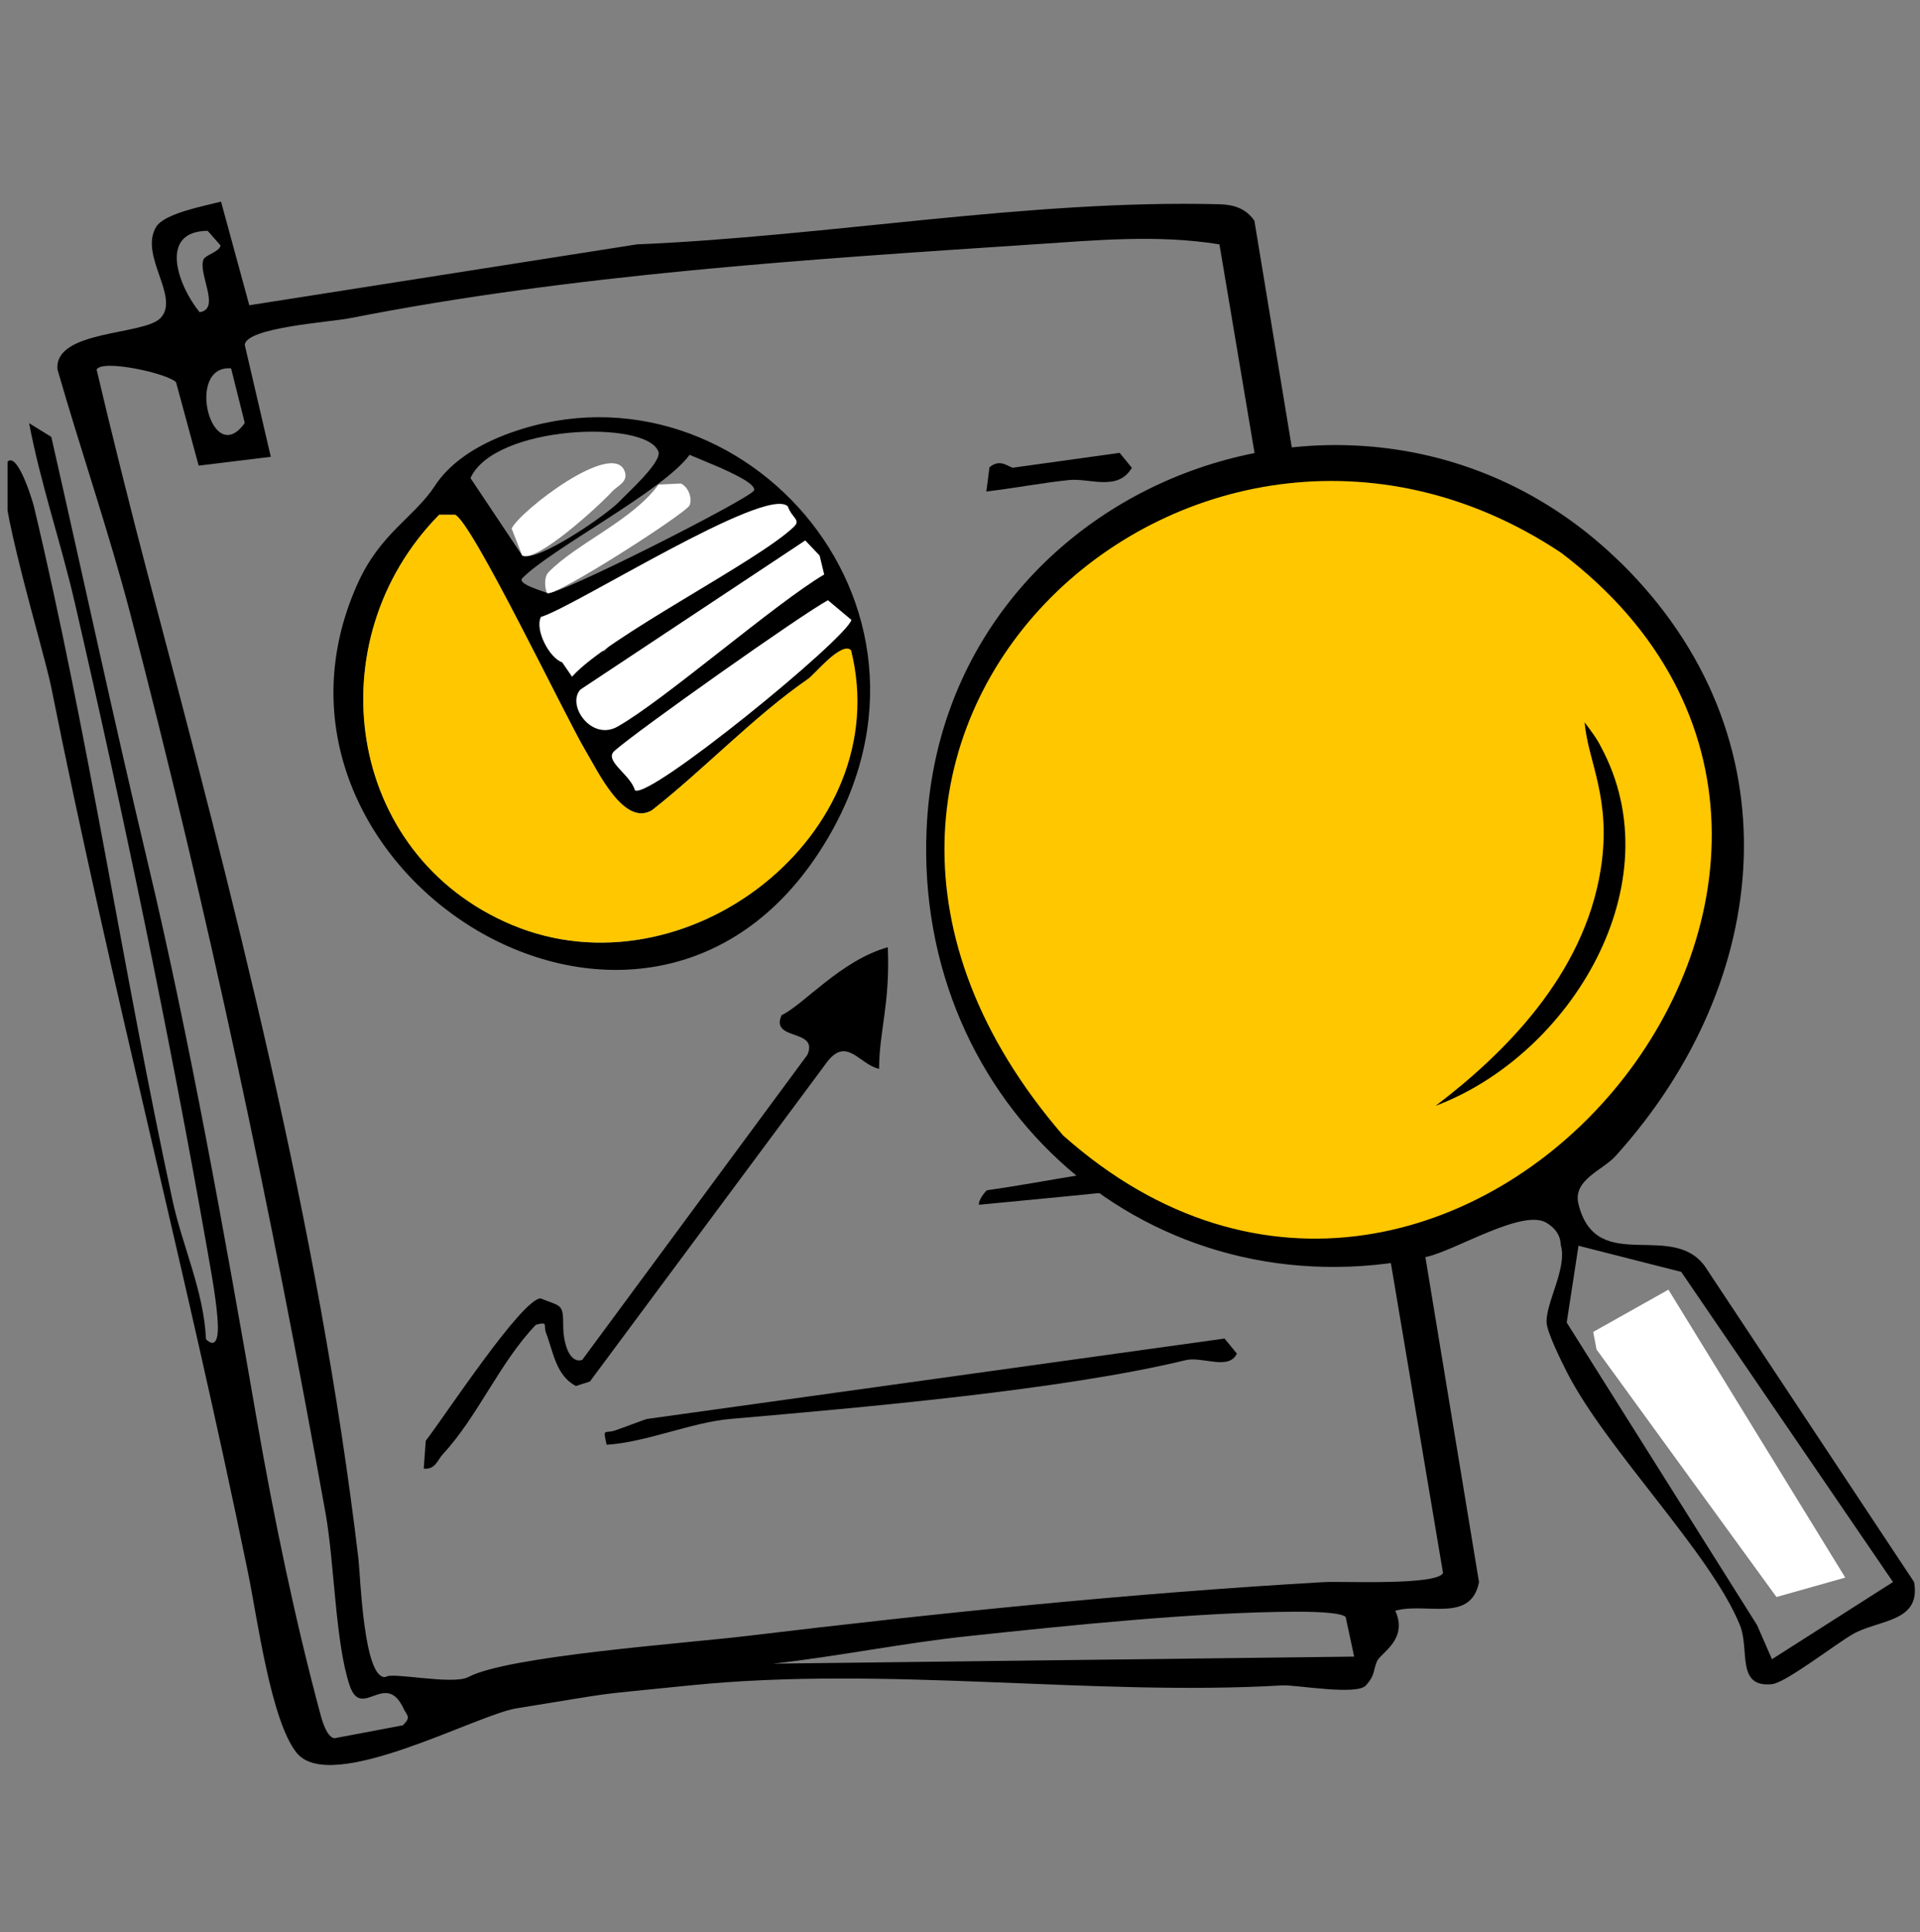 <svg width="152" height="153" viewBox="0 0 152 153" fill="none" xmlns="http://www.w3.org/2000/svg">
<rect x="0" y="0" width="152" height="153" fill="#808080" stroke="none"/>
<g clip-path="url(#clip0_32_3125)">
<path d="M17.5 15.97L19.736 24.17L50.42 19.349C65.534 18.718 81.437 15.786 96.539 16.172C97.691 16.203 98.639 16.508 99.307 17.479L117.088 125.268C116.453 128.549 112.863 126.841 110.459 127.538C111.513 129.843 109.27 130.879 108.997 131.566C108.685 132.355 108.868 132.622 108.138 133.447C107.408 134.272 102.57 133.387 101.528 133.447C86.481 134.324 70.181 131.866 54.628 133.447C45.927 134.329 49.548 133.877 40.886 135.264C37.716 135.769 26.179 142.127 23.483 138.784C21.442 136.253 20.367 128.096 19.64 124.547C14.741 100.624 8.847 78.359 4.062 54.446C3.443 51.356 -0.389 39.007 0.367 36.965C1.124 34.923 2.552 39.534 2.688 40.116C6.991 58.153 9.736 76.881 13.648 95C14.443 98.688 16.137 102.218 16.308 106.041C17.079 106.796 17.258 105.898 17.25 105.122C17.228 103.38 16.701 100.634 16.386 98.821C13.425 81.98 9.734 64.246 5.902 47.644C4.812 42.933 3.205 38.273 2.306 33.508L4.062 34.594C6.612 45.81 9.026 57.083 11.689 68.263C14.978 82.052 17.872 98.221 20.292 112.19C21.669 120.149 23.374 128.349 25.4 135.855C25.535 136.358 25.911 137.577 26.487 137.63L31.894 136.606C32.575 135.931 32.224 135.868 31.94 135.264C30.512 132.217 28.616 136.237 27.68 133.447C26.542 130.062 26.476 123.756 25.781 119.863C21.509 95.985 16.441 72.075 10.322 48.624C8.627 42.135 6.404 35.699 4.551 29.259C4.263 26.123 11.335 26.564 12.69 25.199C14.312 23.558 10.979 20.224 12.368 17.956C13.021 16.891 16.191 16.306 17.499 15.964L17.5 15.97ZM16.123 20.524C16.26 20.201 17.399 19.92 17.459 19.433L16.443 18.277C12.504 18.309 14.107 22.64 15.8 24.718C17.518 24.479 15.64 21.655 16.118 20.524L16.123 20.524ZM96.539 19.349C91.625 18.549 86.663 19.032 81.826 19.349C63.861 20.543 45.38 21.713 27.68 25.199C26.132 25.505 19.481 25.927 19.377 27.308L21.438 36.17L15.728 36.869L13.937 30.266C13.292 29.569 8.103 28.419 7.648 29.259C8.746 33.953 10.456 40.787 11.689 45.452C18.47 71.087 25.223 96.876 28.373 123.4C28.535 124.766 28.781 133.049 30.539 132.783C30.923 132.352 35.833 133.447 37.084 132.783C40.219 131.117 54.131 130.131 59.074 129.539C74.297 127.712 89.476 126.151 104.833 125.268C106.242 125.189 113.771 125.554 114.239 124.547L96.539 19.349ZM18.294 29.165C14.627 28.888 16.755 37.194 19.377 33.488L18.294 29.165ZM107.204 131.162L106.531 128.031C106.135 127.624 103.433 127.612 102.619 127.613C94.761 127.638 84.637 128.697 76.718 129.539C71.533 130.085 66.378 131.149 61.197 131.727L107.199 131.168L107.204 131.162Z" fill="black"/>
<path d="M34.442 38.444C35.501 36.839 37.442 35.312 40.525 34.228C58.837 27.792 77.332 48.592 64.759 67.612C50.391 89.356 18.271 68.524 28.307 46.22C30.117 42.196 32.762 41.003 34.443 38.45L34.442 38.444ZM41.346 43.99C42.512 44.583 48.161 40.684 49.106 39.638C49.519 39.181 52.42 36.593 52.126 35.767C51.206 33.203 39.136 33.641 37.247 37.856L41.346 43.995L41.346 43.99ZM34.769 40.761C24.995 50.693 27.326 67.67 40.527 73.221C54.242 78.993 70.8 66.227 67.166 51.634C66.428 50.886 64.556 53.356 63.96 53.768C59.765 56.656 55.672 60.982 51.614 64.154C49.397 65.458 47.348 61.088 46.336 59.388C44.769 56.755 37.419 41.387 36.038 40.755L34.779 40.754L34.769 40.761ZM59.689 38.834C59.907 38.293 57.648 37.328 57.033 37.036L54.592 36.012C52.53 38.864 43.562 43.489 41.346 45.788C40.898 46.254 43.199 46.865 43.319 46.955C43.852 47.354 59.444 39.449 59.689 38.834ZM59.689 41.488C57.97 39.791 47.358 48.159 44.893 48.837C44.386 49.839 45.101 51.293 46.124 51.634L47.849 51.554C50.689 48.37 55.953 46.18 58.836 43.411C59.416 42.851 60.02 42.426 59.689 41.488ZM62.308 44.848L48.606 53.949C47.49 55.19 48.455 57.47 50.511 56.317C54.16 54.266 58.48 49.233 62.334 46.967L62.308 44.853L62.308 44.848ZM58.164 53.405C56.068 54.538 52.846 56.157 51.123 57.695C50.253 58.476 50.143 58.528 50.492 59.783C51.6 60.576 57.739 54.911 58.159 53.406L58.164 53.405Z" fill="black"/>
<path d="M70.284 75.002C70.477 79.49 69.595 81.677 69.595 84.631C67.984 84.275 66.988 81.911 65.338 84.275L46.701 109.386L45.597 109.743C44.004 108.924 43.796 107.003 43.219 105.511C43.005 104.965 43.456 104.602 42.42 104.896C39.558 107.884 37.831 112.145 35.086 115.107C34.608 115.623 34.479 116.367 33.546 116.284L33.707 114.075C35.126 112.251 41.35 102.769 42.808 102.808C44.397 103.462 44.586 103.196 44.586 104.896C44.586 106.597 45.185 107.991 46.095 107.671L63.919 83.519C64.839 81.411 60.932 82.45 61.881 80.373C63.58 79.594 66.564 76.038 70.284 75.002Z" fill="black"/>
<path d="M96.948 105.989L97.92 107.178C97.28 108.528 95.18 107.384 93.884 107.692C84.044 110.073 68.199 111.443 57.824 112.35C54.717 112.623 51.181 114.197 48.026 114.392C47.713 113.015 47.862 113.537 48.691 113.262C49.275 113.069 51.089 112.369 51.226 112.35L96.947 105.983L96.948 105.989Z" fill="black"/>
<path d="M93.382 92.121C93.948 92.106 94.966 92.751 95.822 92.319C96.01 95.171 92.645 93.883 90.971 94.058C86.472 94.53 81.995 94.968 77.5 95.391C77.416 95.062 78.052 94.256 78.141 94.243C82.803 93.594 88.876 92.238 93.382 92.121Z" fill="black"/>
<path d="M88.638 35.855L89.604 37.04C88.499 38.929 86.277 37.844 84.645 38.008C82.447 38.234 80.268 38.665 78.085 38.916L78.334 36.998C79.228 36.235 79.919 37.07 80.224 37.027L88.633 35.856L88.638 35.855Z" fill="black"/>
<path d="M80.123 51.406C79.374 51.303 78.996 50.143 79.04 49.434C82.086 48.914 84.927 48.465 87.998 49.113C88.881 49.298 89.36 48.63 89.32 50.126L80.123 51.406Z" fill="black"/>
<path d="M34.766 40.761L36.026 40.761C37.406 41.393 44.756 56.761 46.323 59.395C47.336 61.095 49.384 65.465 51.601 64.161C55.659 60.989 59.752 56.663 63.947 53.775C64.543 53.367 66.645 50.737 67.378 51.486C71.016 66.073 54.229 78.995 40.514 73.228C27.318 67.675 24.982 50.7 34.756 40.768L34.766 40.761Z" fill="#FFC700"/>
<path d="M62.369 40.093C62.7 41.031 63.428 41.152 62.849 41.712C59.966 44.48 48.126 50.397 45.286 53.58L44.505 52.441C43.482 52.099 42.319 49.846 42.826 48.844C45.297 48.165 60.655 38.395 62.369 40.093Z" fill="white"/>
<path d="M64.887 43.989L65.249 45.488C61.395 47.754 52.532 55.485 48.883 57.536C46.828 58.695 44.831 55.84 45.947 54.599L63.749 42.791L64.887 43.989Z" fill="white"/>
<path d="M41.343 43.989L40.505 41.85C41.17 40.449 48.539 34.773 49.459 37.331C49.758 38.162 48.883 38.454 48.465 38.911C47.52 39.958 42.509 44.577 41.343 43.984L41.343 43.989Z" fill="white"/>
<path d="M54.596 40.005C54.351 40.62 43.857 47.358 43.323 46.954C43.203 46.864 42.974 45.774 43.423 45.312C45.639 43.019 50.068 41.221 52.13 38.37L53.903 38.283C54.517 38.575 54.815 39.464 54.596 40.005Z" fill="white"/>
<path d="M67.404 49.084C66.985 50.595 51.366 63.364 50.263 62.571C49.914 61.316 47.773 60.235 48.644 59.454C50.361 57.917 63.445 48.654 65.547 47.526L67.404 49.084Z" fill="white"/>
<path d="M120.528 40.889C99.767 31.675 83.628 44.16 78.684 51.839C73.741 59.997 69.237 81.646 87.29 93.42C107.923 107.241 125.782 93.319 131.477 84.947C136.851 74.496 141.289 50.104 120.528 40.889Z" fill="#FFC700"/>
<path d="M128.297 44.539C142.286 58.29 140.434 77.651 127.899 91.534C126.859 92.683 124.482 93.412 124.965 95.351C126.413 101.146 132.649 96.392 135.17 100.564L151.531 125.263C152.109 128.488 148.697 128.214 146.654 129.405C145.248 130.221 141.352 133.245 140.28 133.351C137.415 133.635 138.54 130.648 137.744 128.677C135.414 122.94 127.167 114.784 124.031 108.615C123.59 107.745 122.476 105.496 122.439 104.716C122.364 103.178 124.068 100.417 123.574 98.636C123.516 98.431 123.643 97.567 122.439 96.824C120.56 95.665 115.205 99.031 112.913 99.521C91.059 104.21 72.4 87.519 73.355 65.66C74.565 37.948 108.561 25.15 128.292 44.544L128.297 44.539ZM84.161 89.9C115.142 117.492 156.113 68.393 123.574 43.757C94.371 24.337 57.048 58.486 84.161 89.9ZM124.965 98.636L124.031 104.716L139.102 128.677L140.28 131.374L149.863 125.263L133.098 100.707L124.965 98.636Z" fill="black"/>
<path d="M132.083 102.114L146.083 124.911L140.638 126.449L126.394 106.85L126.129 105.459L132.083 102.114Z" fill="white"/>
<path d="M113.641 87.567C119.027 83.477 125.401 77.226 126.727 68.812C127.613 63.195 125.682 60.244 125.454 57.194C125.899 57.805 126.388 58.421 126.727 59.106C132.591 69.928 124.355 83.536 113.641 87.561V87.567Z" fill="black"/>
</g>
<defs>
<clipPath id="clip0_32_3125">
<rect width="151" height="152" fill="white" transform="translate(0.598 0.656)"/>
</clipPath>
</defs>
</svg>
